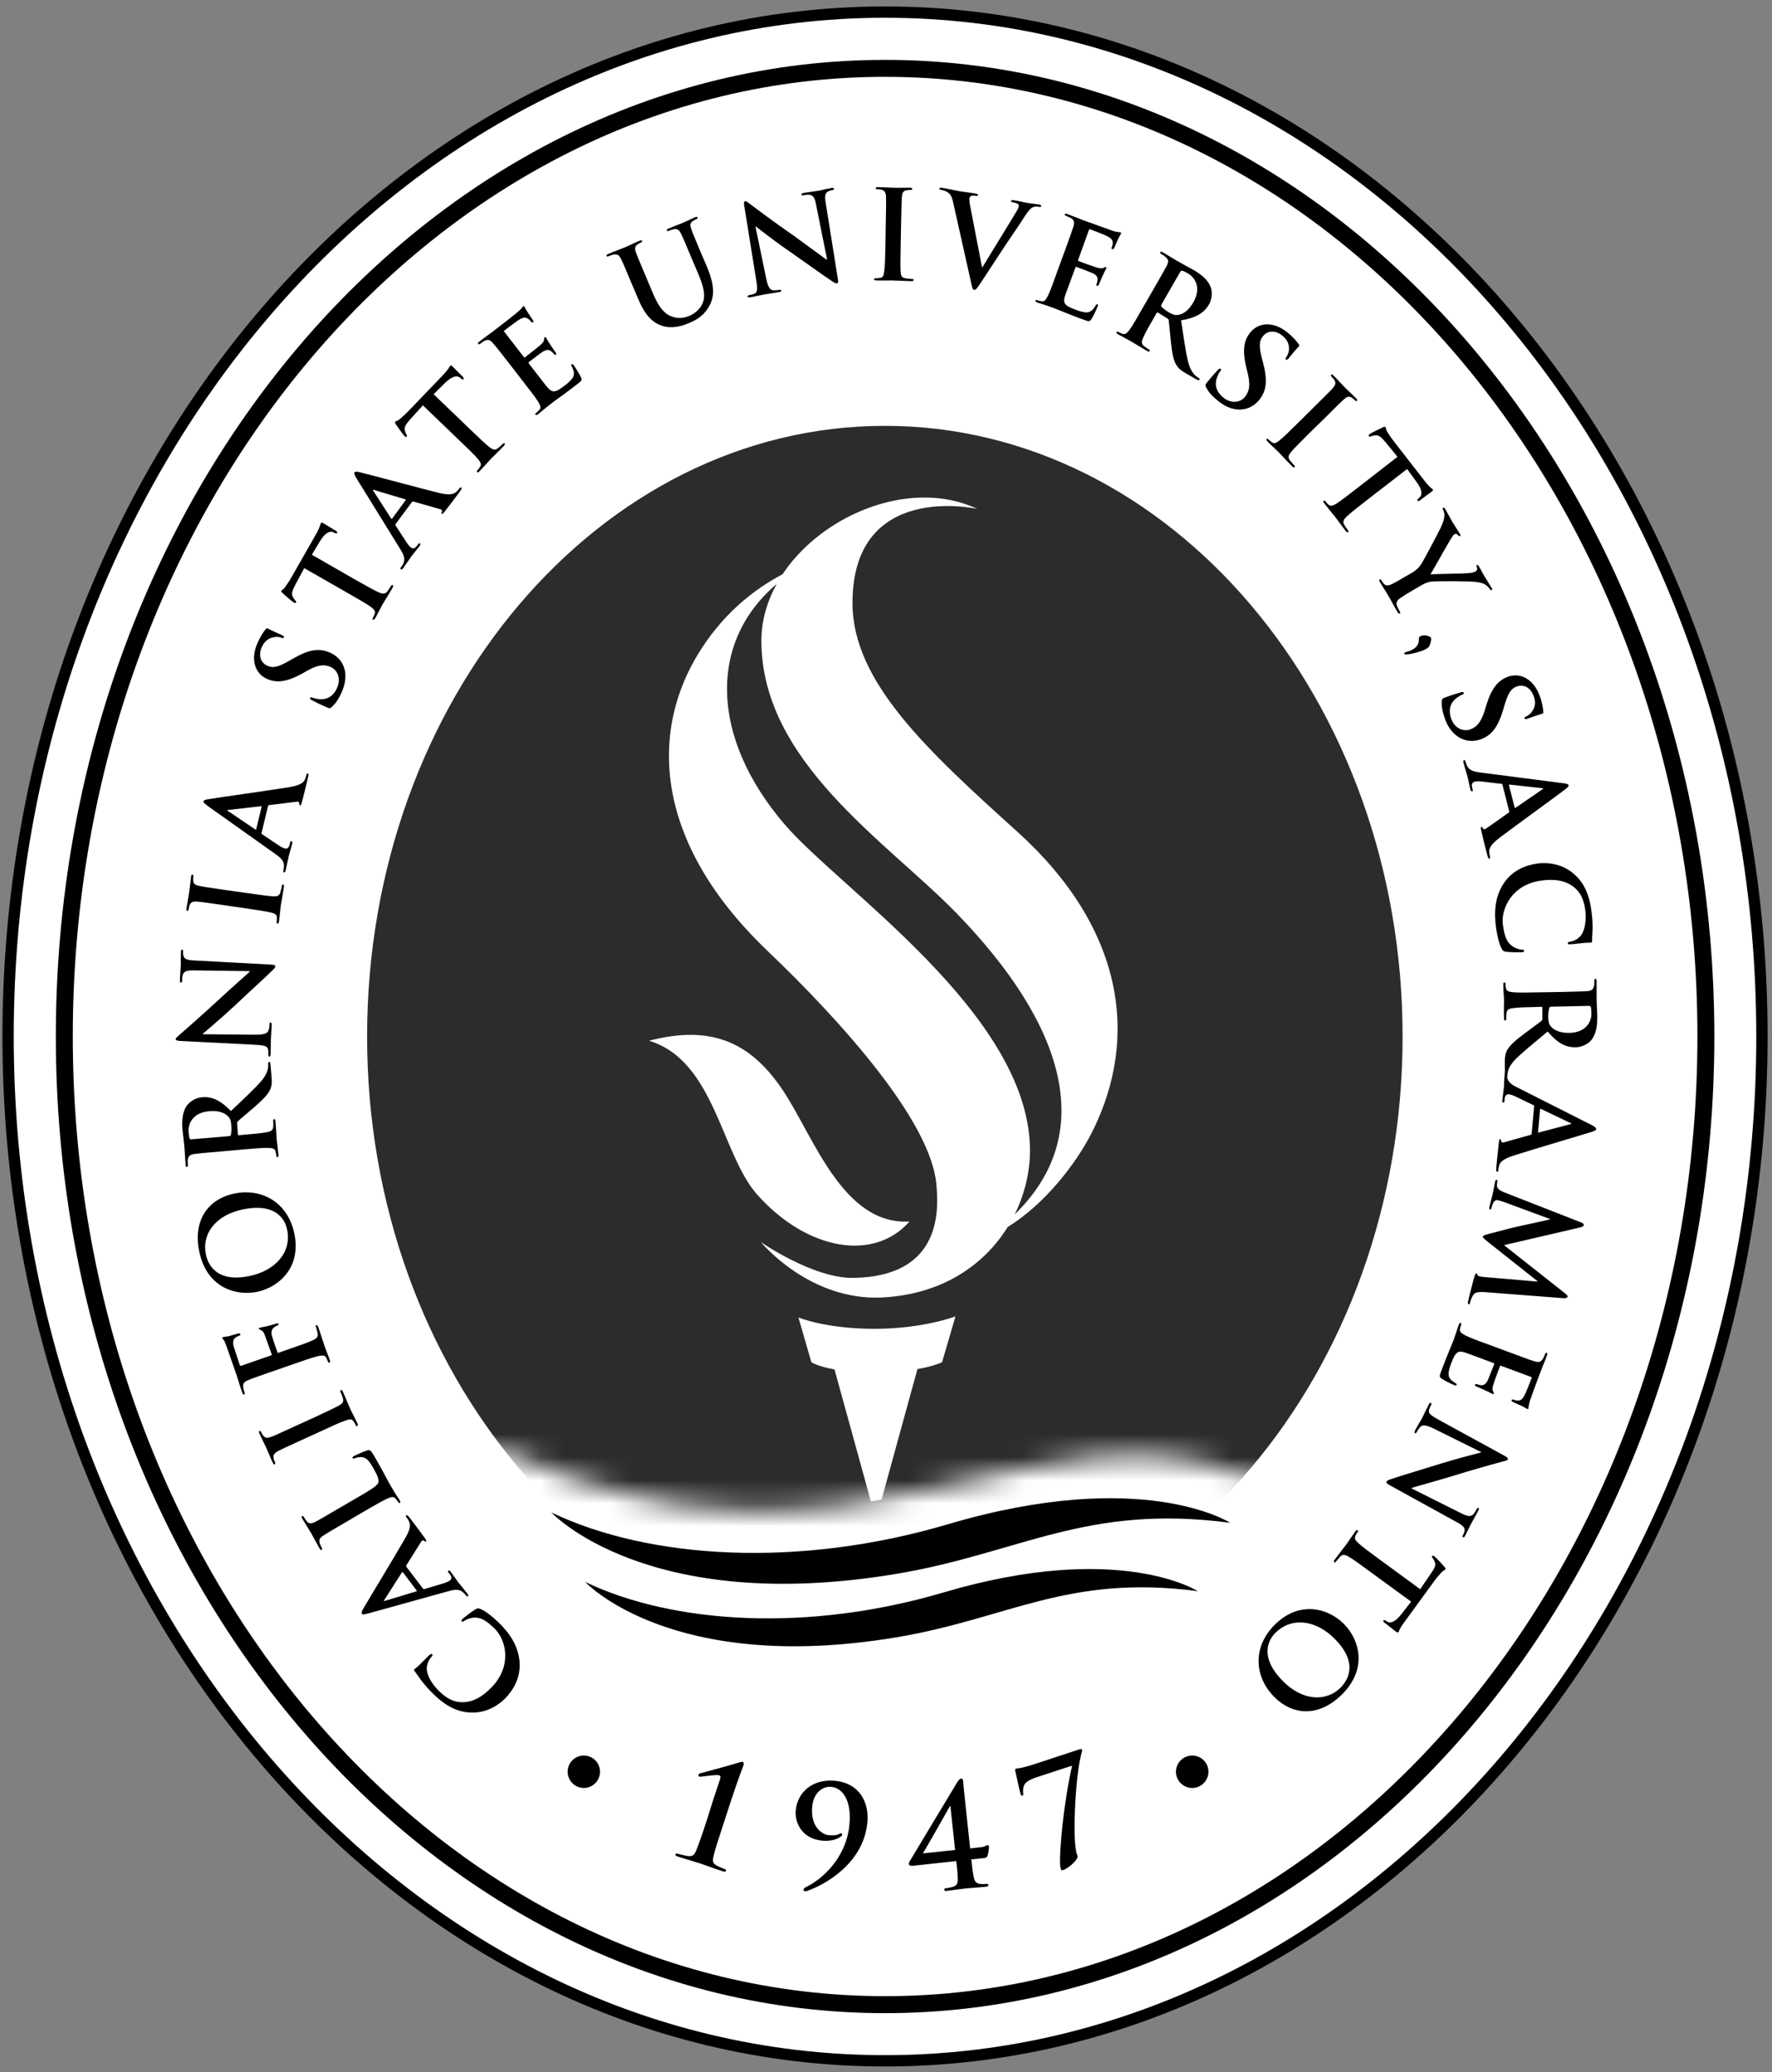 <?xml version="1.0" encoding="UTF-8"?><svg width="77px" height="90px" version="1.1" xmlns="http://www.w3.org/2000/svg" xmlns:xlink="http://www.w3.org/1999/xlink"><rect width="100%" height="100%" fill="#808080" stroke="none"/><!--Generator: Sketch 52.6 (67491) - http://www.bohemiancoding.com/sketch--><title>California_State_University,_Sacramento_seal</title><desc>Created with Sketch.</desc><defs><path d="M45.324,6.19 C45.324,6.19 56.913,15.644 57.201,33.02 C57.487,50.393 45.324,50.393 45.324,50.393 C35.864,46.439 28.141,56.149 13.021,49.276 C13.021,49.276 0.915,49.672 0.199,32.591 C-0.52,15.502 13.589,6.19 13.589,6.19 C13.589,6.19 20.655,0.049 29.265,0.049 C37.88,0.049 45.325,6.19 45.325,6.19" id="path-1"/></defs><g id="Page-1" stroke="none" stroke-width="1" fill="none" fill-rule="evenodd"><g id="Index---03" transform="translate(-921, -999)"><g id="logos---2-lines---monochrome" transform="translate(360, 875)"><g id="logos" transform="translate(0, 124)"><g id="California_State_University,_Sacramento_seal" transform="translate(561, 0)"><path d="M11.34,76.622 C4.399,68.518 0.107,57.339 0.106,45.016 C0.107,32.694 4.399,21.517 11.34,13.413 C18.277,5.311 27.873,0.28 38.459,0.28 C49.045,0.28 58.64,5.311 65.577,13.414 C72.517,21.517 76.808,32.694 76.809,45.016 C76.808,57.339 72.517,68.518 65.577,76.624 C58.64,84.727 49.045,89.758 38.459,89.758 C27.874,89.758 18.279,84.727 11.34,76.623 L11.34,76.622 Z" id="Path" fill="#000000"/><g id="Group" transform="translate(0.492, 0.667)"><path d="M11.219,75.637 C18.082,83.648 27.54,88.599 37.966,88.599 C48.392,88.599 57.85,83.648 64.712,75.637 C71.572,67.626 75.825,56.559 75.825,44.349 C75.825,32.142 71.572,21.075 64.712,13.065 C57.851,5.056 48.394,0.105 37.966,0.105 C27.54,0.105 18.082,5.056 11.219,13.066 C4.359,21.075 0.105,32.143 0.105,44.35 C0.105,56.559 4.359,67.626 11.219,75.637 L11.219,75.637 Z" id="Path" fill="#FFFFFF"/><path d="M12.479,74.312 C5.962,66.627 1.935,56.028 1.934,44.349 C1.935,32.67 5.962,22.077 12.479,14.392 C18.995,6.71 28.014,1.933 37.967,1.934 C47.918,1.933 56.938,6.71 63.455,14.393 C69.973,22.077 74.002,32.671 74.003,44.35 C74.002,56.029 69.973,66.627 63.455,74.312 C56.938,81.997 47.919,86.775 37.967,86.775 C28.013,86.775 18.994,81.997 12.479,74.312 L12.479,74.312 Z" id="Path" fill="#000000"/><path d="M13.041,73.835 C19.442,81.381 28.255,86.037 37.966,86.037 C47.676,86.037 56.49,81.381 62.892,73.835 C69.292,66.291 73.267,55.858 73.267,44.349 C73.267,32.84 69.292,22.413 62.894,14.869 C56.492,7.325 47.677,2.67 37.966,2.67 C28.254,2.67 19.44,7.326 13.041,14.869 C6.643,22.413 2.671,32.84 2.671,44.349 C2.671,55.858 6.643,66.291 13.041,73.835 L13.041,73.835 Z" id="Path" fill="#FFFFFF"/></g><g id="Group" transform="translate(8.99, 13.8)"><path d="M44.467,52.343 C44.467,52.343 40.689,49.903 32.215,52.402 C25.708,54.328 19.213,53.924 14.971,51.894 C14.971,51.894 19.104,56.368 29.947,54.564 C35.327,53.664 38.199,51.512 44.467,52.343" id="Path" fill="#000000"/><path d="M43.059,55.313 C43.059,55.313 39.644,53.111 31.998,55.372 C26.127,57.103 20.264,56.741 16.437,54.912 C16.437,54.912 20.169,58.948 29.952,57.319 C34.812,56.51 37.402,54.565 43.059,55.313" id="Path" fill="#000000"/><g id="Clipped"><mask id="mask-2" fill="white"><use xlink:href="#path-1"/></mask><g id="SVGID_3_"/><path d="M6.962,31.222 C6.962,45.846 17.056,57.747 29.458,57.747 C41.864,57.747 51.958,45.845 51.958,31.222 C51.958,16.595 41.864,4.697 29.458,4.697 C17.056,4.697 6.962,16.595 6.962,31.222" id="Path" fill="#2C2C2C" mask="url(#mask-2)"/></g></g><g id="Group" transform="translate(7.445, 8.006)"><path d="M34.074,49.17 C34.075,49.17 32.686,49.711 30.549,49.711 C28.412,49.711 27.25,49.217 27.25,49.217 L27.812,51.162 C27.812,51.162 28.075,51.344 28.817,51.474 L30.399,57.21 L30.864,57.125 L32.421,51.46 C33.167,51.331 33.491,51.162 33.491,51.162 L34.074,49.17 Z" id="Path" fill="#FFFFFF"/><path d="M32.752,13.604 C30.378,13.594 27.872,14.962 26.562,16.934 C25.221,17.647 24.288,18.526 23.617,19.363 C20.62,23.114 20.712,28.337 25.897,33.287 C29.131,36.373 33.025,40.712 33.247,43.466 C33.323,44.434 33.561,47.437 29.637,47.5 C27.891,47.525 25.622,45.948 25.622,45.948 C25.622,45.948 27.731,48.517 30.903,48.349 C33.511,48.212 35.327,46.926 36.345,45.287 C37.934,44.312 39.31,42.56 40.019,41.148 C42.08,37.037 41.374,32.288 36.772,28.13 C32.876,24.61 29.599,21.621 29.599,18.188 C29.599,12.857 35.025,14.1 35.025,14.1 C34.314,13.763 33.54,13.608 32.752,13.604 L32.752,13.604 Z M26.306,17.358 C25.886,18.118 25.64,18.952 25.64,19.822 C25.64,25.089 31.077,28.54 34.099,31.639 C38.792,36.461 40.288,41.205 36.648,44.741 C37.116,43.793 37.339,42.763 37.31,41.785 C37.131,35.958 29.059,30.609 26.655,27.807 C23.404,24.017 23.339,19.87 26.306,17.358 L26.306,17.358 Z M22.625,36.944 C22.059,36.937 21.44,37.02 20.759,37.199 C23.62,38.066 23.892,42.136 25.472,43.899 C27.615,46.288 30.512,46.822 32.077,45.05 C29.18,45.222 27.914,41.36 26.581,39.364 C25.547,37.809 24.323,36.966 22.625,36.944 L22.625,36.944 Z" id="Shape" fill="#FFFFFF" fill-rule="nonzero"/><path d="M30.737,0.121 C30.647,0.117 30.608,0.129 30.608,0.163 C30.601,0.207 30.633,0.215 30.687,0.215 C30.75,0.22 30.824,0.223 30.88,0.242 C30.996,0.269 31.048,0.364 31.057,0.547 C31.063,0.718 31.06,0.87 31.045,1.683 L31.031,2.628 C31.02,3.148 31.012,3.571 30.975,3.796 C30.956,3.952 30.923,4.043 30.816,4.062 C30.766,4.068 30.704,4.082 30.627,4.082 C30.559,4.075 30.535,4.095 30.535,4.12 C30.535,4.156 30.571,4.175 30.646,4.175 C30.858,4.183 31.198,4.171 31.321,4.175 C31.465,4.175 31.801,4.197 32.154,4.206 C32.215,4.208 32.258,4.189 32.258,4.151 C32.258,4.125 32.23,4.112 32.174,4.112 C32.092,4.107 31.978,4.098 31.9,4.082 C31.739,4.056 31.704,3.963 31.692,3.818 C31.675,3.585 31.683,3.163 31.692,2.642 L31.711,1.697 C31.729,0.88 31.733,0.73 31.743,0.561 C31.757,0.37 31.801,0.28 31.949,0.26 C32.017,0.248 32.059,0.246 32.111,0.246 C32.164,0.248 32.194,0.232 32.194,0.192 C32.194,0.163 32.154,0.147 32.088,0.147 C31.882,0.143 31.563,0.155 31.43,0.149 C31.271,0.147 30.937,0.125 30.737,0.121 L30.737,0.121 Z M33.422,0.146 C33.396,0.148 33.379,0.158 33.375,0.181 C33.371,0.213 33.384,0.232 33.432,0.237 C33.471,0.248 33.562,0.26 33.638,0.295 C33.816,0.383 33.897,0.452 33.969,0.768 L34.743,4.226 C34.8,4.491 34.816,4.573 34.883,4.583 C34.959,4.598 35.008,4.518 35.198,4.239 C35.359,3.992 35.708,3.458 36.179,2.743 C36.574,2.146 36.772,1.884 37.061,1.421 C37.263,1.11 37.357,1.031 37.435,0.997 C37.541,0.947 37.652,0.967 37.705,0.978 C37.756,0.989 37.791,0.987 37.797,0.944 C37.805,0.908 37.764,0.888 37.695,0.875 C37.539,0.853 37.283,0.822 37.196,0.809 C37.125,0.797 36.904,0.741 36.64,0.695 C36.54,0.683 36.493,0.683 36.488,0.724 C36.48,0.758 36.517,0.773 36.564,0.781 C36.635,0.794 36.714,0.814 36.772,0.845 C36.821,0.87 36.835,0.915 36.823,0.955 C36.816,1.005 36.781,1.08 36.743,1.145 C36.556,1.471 35.576,3.052 35.247,3.598 L35.225,3.592 L34.731,1.037 C34.688,0.834 34.669,0.676 34.679,0.607 C34.688,0.561 34.713,0.525 34.755,0.503 C34.801,0.48 34.882,0.489 34.966,0.501 C35.014,0.509 35.05,0.509 35.054,0.468 C35.059,0.433 35.005,0.412 34.942,0.401 C34.675,0.354 34.418,0.328 34.29,0.307 C34.104,0.273 33.804,0.207 33.524,0.155 C33.482,0.149 33.447,0.144 33.422,0.146 L33.422,0.146 Z M28.754,0.158 C28.73,0.156 28.699,0.16 28.665,0.164 C28.408,0.21 28.204,0.265 28.152,0.274 C28.038,0.293 27.782,0.323 27.509,0.368 C27.427,0.386 27.372,0.4 27.376,0.444 C27.383,0.475 27.408,0.487 27.47,0.475 C27.542,0.461 27.673,0.438 27.756,0.459 C27.891,0.489 27.962,0.578 28.02,0.902 L28.495,3.262 L28.465,3.268 C28.361,3.198 27.513,2.566 27.096,2.268 C26.186,1.639 25.23,0.92 25.155,0.862 C25.047,0.781 24.988,0.724 24.931,0.735 C24.876,0.741 24.876,0.821 24.894,0.926 L25.4,4.062 C25.477,4.518 25.482,4.681 25.35,4.746 C25.282,4.776 25.185,4.801 25.118,4.813 C25.066,4.823 25.035,4.839 25.04,4.872 C25.047,4.916 25.099,4.913 25.166,4.906 C25.439,4.854 25.683,4.796 25.734,4.791 C25.835,4.767 26.048,4.748 26.391,4.683 C26.468,4.673 26.516,4.655 26.501,4.611 C26.498,4.579 26.463,4.576 26.407,4.586 C26.323,4.598 26.22,4.615 26.125,4.598 C26.014,4.579 25.917,4.453 25.84,4.045 L25.382,1.834 L25.402,1.834 C25.514,1.915 26.214,2.474 26.895,2.936 C27.541,3.386 28.338,3.964 28.728,4.218 C28.797,4.266 28.871,4.313 28.928,4.299 C28.975,4.295 28.986,4.242 28.965,4.125 L28.431,0.782 C28.387,0.49 28.411,0.369 28.553,0.302 C28.615,0.274 28.657,0.267 28.709,0.254 C28.77,0.247 28.799,0.224 28.797,0.192 C28.794,0.169 28.778,0.161 28.754,0.158 L28.754,0.158 Z M38.866,1.276 C38.845,1.275 38.831,1.282 38.823,1.3 C38.813,1.341 38.839,1.359 38.899,1.378 C38.964,1.408 39.048,1.438 39.088,1.464 C39.243,1.564 39.252,1.656 39.199,1.834 C39.149,1.998 39.099,2.136 38.821,2.902 L38.494,3.793 C38.329,4.257 38.186,4.655 38.084,4.856 C38.008,4.995 37.944,5.099 37.837,5.079 C37.787,5.078 37.72,5.062 37.644,5.04 C37.584,5.014 37.562,5.019 37.548,5.048 C37.54,5.082 37.566,5.11 37.633,5.136 C37.734,5.172 37.866,5.207 37.988,5.248 C38.104,5.289 38.217,5.329 38.271,5.348 C38.424,5.406 38.583,5.465 38.795,5.554 C39.008,5.639 39.284,5.753 39.662,5.887 C39.85,5.955 39.898,5.975 39.981,5.858 C40.042,5.763 40.205,5.434 40.247,5.318 C40.266,5.271 40.284,5.229 40.242,5.214 C40.205,5.2 40.186,5.219 40.161,5.271 C40.048,5.462 39.948,5.546 39.794,5.563 C39.64,5.572 39.433,5.495 39.3,5.45 C38.78,5.26 38.734,5.155 38.846,4.807 C38.899,4.655 39.07,4.194 39.133,4.026 L39.282,3.625 C39.291,3.595 39.3,3.575 39.324,3.586 C39.448,3.63 39.947,3.818 40.037,3.86 C40.217,3.949 40.262,4.047 40.247,4.158 C40.242,4.237 40.212,4.296 40.2,4.351 C40.19,4.375 40.194,4.402 40.23,4.41 C40.275,4.426 40.297,4.373 40.313,4.331 C40.325,4.296 40.412,4.1 40.456,4 C40.568,3.753 40.617,3.679 40.627,3.651 C40.639,3.615 40.627,3.601 40.61,3.595 C40.581,3.586 40.556,3.601 40.503,3.63 C40.439,3.665 40.359,3.652 40.23,3.618 C40.115,3.586 39.53,3.379 39.425,3.332 C39.394,3.324 39.394,3.302 39.41,3.265 L39.87,1.992 C39.881,1.957 39.898,1.943 39.927,1.954 C40.028,1.992 40.55,2.193 40.634,2.237 C40.875,2.355 40.902,2.436 40.909,2.541 C40.909,2.608 40.885,2.698 40.866,2.731 C40.853,2.777 40.853,2.809 40.887,2.819 C40.924,2.832 40.945,2.803 40.961,2.781 C40.994,2.723 41.082,2.506 41.104,2.456 C41.206,2.232 41.253,2.182 41.264,2.145 C41.273,2.12 41.277,2.094 41.253,2.089 C41.225,2.079 41.19,2.083 41.164,2.078 C41.118,2.072 41.039,2.057 40.936,2.03 C40.841,1.999 39.836,1.634 39.671,1.575 C39.603,1.554 39.489,1.505 39.357,1.451 C39.233,1.408 39.088,1.349 38.955,1.3 C38.916,1.286 38.887,1.277 38.866,1.276 L38.866,1.276 Z M22.828,1.415 C22.808,1.415 22.781,1.422 22.746,1.436 C22.557,1.52 22.249,1.668 22.191,1.689 C22.186,1.691 21.867,1.808 21.613,1.916 C21.544,1.949 21.517,1.971 21.534,2.007 C21.544,2.042 21.576,2.035 21.631,2.014 C21.686,1.992 21.771,1.962 21.815,1.954 C21.997,1.919 22.068,1.984 22.148,2.145 C22.224,2.298 22.286,2.435 22.599,3.191 L22.862,3.805 C23.076,4.315 23.247,4.767 23.09,5.153 C22.977,5.433 22.736,5.617 22.519,5.71 C22.348,5.777 22.117,5.857 21.815,5.765 C21.491,5.672 21.219,5.432 20.917,4.713 L20.627,4.021 C20.311,3.271 20.249,3.128 20.193,2.971 C20.13,2.794 20.135,2.695 20.26,2.609 C20.314,2.576 20.339,2.559 20.394,2.536 C20.443,2.513 20.471,2.49 20.456,2.456 C20.439,2.421 20.402,2.427 20.329,2.459 C20.148,2.532 19.844,2.681 19.726,2.731 C19.578,2.794 19.259,2.907 18.998,3.02 C18.926,3.052 18.893,3.073 18.909,3.11 C18.921,3.144 18.955,3.138 19.011,3.121 C19.082,3.087 19.165,3.058 19.213,3.052 C19.389,3.02 19.463,3.081 19.54,3.243 C19.62,3.397 19.677,3.534 19.992,4.287 L20.3,5.008 C20.602,5.728 20.943,6.012 21.292,6.134 C21.788,6.309 22.269,6.126 22.528,6.012 C22.853,5.875 23.186,5.672 23.411,5.219 C23.676,4.692 23.486,4.085 23.255,3.534 L23.028,3.009 C22.712,2.256 22.655,2.119 22.598,1.956 C22.534,1.777 22.538,1.676 22.657,1.599 C22.716,1.564 22.742,1.542 22.801,1.519 C22.857,1.495 22.885,1.474 22.867,1.438 C22.86,1.422 22.847,1.415 22.828,1.415 L22.828,1.415 Z M43.02,2.928 C42.999,2.925 42.985,2.93 42.976,2.947 C42.958,2.98 42.982,3.006 43.032,3.039 C43.099,3.07 43.175,3.124 43.204,3.155 C43.341,3.274 43.337,3.368 43.257,3.534 C43.176,3.688 43.102,3.818 42.695,4.528 L42.225,5.342 C41.981,5.774 41.769,6.142 41.634,6.323 C41.54,6.446 41.459,6.532 41.35,6.499 C41.301,6.487 41.243,6.463 41.176,6.423 C41.118,6.39 41.092,6.393 41.075,6.415 C41.06,6.451 41.082,6.48 41.144,6.518 C41.331,6.622 41.63,6.776 41.716,6.829 C41.79,6.87 42.126,7.078 42.396,7.237 C42.453,7.27 42.495,7.275 42.515,7.241 C42.529,7.218 42.52,7.193 42.482,7.176 C42.424,7.141 42.329,7.072 42.263,7.024 C42.137,6.927 42.164,6.802 42.229,6.664 C42.315,6.454 42.529,6.087 42.779,5.655 L42.816,5.588 C42.83,5.563 42.853,5.563 42.875,5.571 L43.272,5.819 C43.305,5.837 43.329,5.858 43.339,5.895 C43.357,5.999 43.389,6.442 43.431,6.802 C43.484,7.309 43.535,7.631 43.677,7.855 C43.757,7.985 43.861,8.08 44.117,8.229 L44.561,8.482 C44.619,8.514 44.655,8.521 44.68,8.485 C44.689,8.463 44.685,8.438 44.646,8.414 C44.61,8.393 44.57,8.368 44.522,8.327 C44.461,8.271 44.291,8.131 44.183,7.711 C44.074,7.263 43.993,6.668 43.877,5.908 C44.564,5.797 44.888,5.562 45.09,5.22 C45.267,4.906 45.219,4.564 45.138,4.402 C44.989,4.086 44.688,3.876 44.395,3.707 C44.252,3.628 43.89,3.434 43.734,3.342 C43.639,3.291 43.352,3.11 43.101,2.963 C43.067,2.944 43.04,2.931 43.02,2.928 L43.02,2.928 Z M43.927,3.753 C43.981,3.764 44.068,3.809 44.184,3.875 C44.458,4.034 44.786,4.475 44.405,5.135 C44.188,5.516 43.927,5.655 43.727,5.674 C43.609,5.687 43.543,5.672 43.353,5.564 C43.241,5.498 43.111,5.406 43.026,5.318 C43.006,5.284 43.006,5.26 43.033,5.207 L43.846,3.793 C43.872,3.761 43.891,3.744 43.927,3.753 L43.927,3.753 Z M15.316,5.294 C15.308,5.29 15.298,5.291 15.287,5.298 C15.267,5.318 15.253,5.347 15.236,5.367 C15.21,5.402 15.144,5.462 15.068,5.532 C14.996,5.601 14.153,6.255 14.015,6.362 C13.954,6.409 13.854,6.478 13.74,6.564 C13.637,6.643 13.512,6.732 13.396,6.822 C13.33,6.875 13.309,6.904 13.33,6.933 C13.354,6.962 13.385,6.953 13.435,6.918 C13.493,6.87 13.57,6.815 13.613,6.797 C13.77,6.72 13.86,6.764 13.978,6.903 C14.091,7.028 14.184,7.144 14.687,7.789 L15.263,8.536 C15.57,8.925 15.828,9.261 15.947,9.454 C16.022,9.59 16.075,9.701 16.005,9.781 C15.975,9.821 15.929,9.868 15.862,9.923 C15.814,9.959 15.805,9.985 15.821,10.008 C15.847,10.033 15.885,10.023 15.937,9.985 C16.022,9.917 16.127,9.824 16.226,9.748 C16.324,9.664 16.42,9.59 16.467,9.555 C16.591,9.454 16.727,9.355 16.912,9.226 C17.099,9.088 17.342,8.914 17.654,8.668 C17.817,8.544 17.857,8.514 17.803,8.382 C17.756,8.282 17.563,7.964 17.492,7.866 C17.455,7.824 17.426,7.789 17.398,7.818 C17.365,7.841 17.37,7.865 17.402,7.917 C17.503,8.113 17.522,8.24 17.455,8.378 C17.381,8.514 17.206,8.655 17.095,8.74 C16.661,9.073 16.548,9.065 16.309,8.779 C16.208,8.66 15.914,8.265 15.797,8.121 L15.538,7.787 C15.519,7.76 15.511,7.742 15.532,7.725 C15.635,7.646 16.053,7.321 16.143,7.27 C16.314,7.164 16.42,7.182 16.508,7.252 C16.562,7.298 16.609,7.351 16.646,7.389 C16.661,7.409 16.681,7.423 16.709,7.398 C16.747,7.368 16.714,7.321 16.688,7.287 C16.667,7.262 16.548,7.079 16.486,6.992 C16.334,6.764 16.296,6.684 16.281,6.653 C16.256,6.632 16.238,6.632 16.221,6.648 C16.199,6.661 16.199,6.696 16.194,6.756 C16.19,6.824 16.137,6.887 16.042,6.974 C15.953,7.059 15.467,7.438 15.371,7.511 C15.348,7.528 15.33,7.516 15.306,7.487 L14.475,6.413 C14.449,6.384 14.446,6.368 14.469,6.352 C14.554,6.284 15.005,5.95 15.083,5.897 C15.314,5.759 15.395,5.776 15.486,5.831 C15.546,5.864 15.606,5.934 15.63,5.965 C15.663,6 15.683,6.015 15.715,5.995 C15.743,5.969 15.733,5.938 15.721,5.914 C15.687,5.858 15.552,5.665 15.524,5.618 C15.385,5.411 15.366,5.347 15.343,5.318 C15.333,5.307 15.325,5.298 15.317,5.294 L15.316,5.294 Z M47.601,6.082 C47.319,6.087 47.065,6.209 46.879,6.442 C46.608,6.776 46.534,7.198 46.705,7.932 L46.779,8.233 C46.91,8.786 46.815,9.024 46.653,9.232 C46.48,9.454 46.089,9.565 45.711,9.261 C45.45,9.053 45.294,8.743 45.45,8.359 C45.482,8.27 45.538,8.168 45.577,8.117 C45.607,8.081 45.635,8.04 45.595,8.012 C45.565,7.985 45.517,8.02 45.458,8.08 C45.401,8.145 45.185,8.382 44.999,8.61 C44.929,8.703 44.922,8.736 44.966,8.817 C45.08,9.043 45.249,9.218 45.492,9.413 C45.714,9.594 45.981,9.742 46.294,9.777 C46.757,9.82 47.076,9.605 47.275,9.363 C47.59,8.962 47.643,8.532 47.439,7.743 L47.389,7.562 C47.254,7.019 47.275,6.798 47.429,6.605 C47.624,6.352 47.959,6.321 48.272,6.567 C48.545,6.786 48.567,7.008 48.567,7.14 C48.567,7.319 48.482,7.464 48.453,7.5 C48.411,7.553 48.403,7.589 48.435,7.611 C48.472,7.635 48.511,7.616 48.582,7.523 C48.84,7.193 48.956,7.086 49,7.034 C49.019,7.004 49.015,6.974 48.981,6.934 C48.896,6.82 48.752,6.634 48.482,6.422 C48.19,6.189 47.882,6.077 47.601,6.082 L47.601,6.082 Z M12.143,7.865 C12.136,7.867 12.13,7.871 12.124,7.879 C12.109,7.891 12.086,7.934 12.043,8 C11.995,8.066 11.921,8.162 11.802,8.288 L10.332,9.82 C10.21,9.946 10.063,10.085 9.94,10.186 C9.841,10.277 9.764,10.277 9.734,10.307 C9.711,10.33 9.72,10.366 9.758,10.429 C9.786,10.461 10.068,10.875 10.13,10.932 C10.173,10.976 10.199,10.987 10.226,10.958 C10.25,10.935 10.242,10.908 10.217,10.874 C10.197,10.835 10.168,10.769 10.144,10.678 C10.121,10.534 10.187,10.424 10.395,10.191 L10.932,9.6 L12.519,11.126 C12.877,11.466 13.183,11.763 13.326,11.933 C13.424,12.056 13.49,12.158 13.426,12.254 C13.402,12.295 13.368,12.347 13.312,12.408 C13.269,12.457 13.265,12.478 13.283,12.502 C13.31,12.523 13.349,12.508 13.397,12.459 C13.546,12.306 13.77,12.049 13.852,11.961 C13.955,11.851 14.204,11.62 14.447,11.363 C14.488,11.32 14.509,11.277 14.478,11.253 C14.465,11.234 14.431,11.242 14.39,11.287 C14.333,11.345 14.246,11.422 14.185,11.466 C14.06,11.569 13.95,11.51 13.831,11.421 C13.646,11.277 13.341,10.987 12.984,10.642 L11.398,9.118 L11.878,8.641 C12.22,8.305 12.423,8.305 12.535,8.393 L12.58,8.426 C12.643,8.483 12.669,8.493 12.697,8.463 C12.718,8.438 12.704,8.408 12.672,8.368 C12.573,8.27 12.314,8.002 12.233,7.923 C12.19,7.883 12.164,7.861 12.143,7.865 L12.143,7.865 Z M50.426,8.257 C50.418,8.257 50.411,8.26 50.405,8.265 C50.376,8.297 50.388,8.329 50.427,8.368 C50.471,8.412 50.518,8.464 50.547,8.519 C50.614,8.621 50.585,8.726 50.466,8.858 C50.352,8.987 50.239,9.091 49.664,9.664 L48.992,10.331 C48.623,10.697 48.319,10.994 48.14,11.134 C48.021,11.231 47.932,11.275 47.841,11.214 C47.8,11.187 47.744,11.149 47.688,11.095 C47.644,11.045 47.622,11.037 47.598,11.062 C47.574,11.083 47.586,11.126 47.636,11.172 C47.787,11.328 48.036,11.555 48.127,11.645 C48.226,11.748 48.454,11.999 48.704,12.251 C48.741,12.292 48.784,12.309 48.812,12.286 C48.83,12.265 48.823,12.238 48.782,12.192 C48.724,12.134 48.652,12.043 48.602,11.985 C48.506,11.853 48.55,11.76 48.641,11.645 C48.787,11.468 49.091,11.17 49.457,10.8 L50.135,10.141 C50.709,9.57 50.814,9.462 50.944,9.348 C51.084,9.218 51.18,9.19 51.304,9.272 C51.358,9.315 51.387,9.337 51.428,9.377 C51.467,9.413 51.494,9.432 51.525,9.398 C51.545,9.377 51.525,9.337 51.477,9.289 C51.335,9.142 51.102,8.928 51.003,8.832 C50.895,8.726 50.673,8.474 50.522,8.329 C50.48,8.282 50.449,8.258 50.426,8.257 L50.426,8.257 Z M52.713,10.53 C52.693,10.532 52.669,10.542 52.637,10.56 C52.592,10.578 52.145,10.794 52.078,10.844 C52.033,10.884 52.017,10.908 52.039,10.937 C52.061,10.964 52.091,10.964 52.127,10.948 C52.171,10.927 52.237,10.908 52.334,10.902 C52.473,10.89 52.573,10.977 52.774,11.214 L53.282,11.836 L51.545,13.184 C51.156,13.489 50.826,13.745 50.631,13.867 C50.496,13.951 50.381,13.995 50.296,13.925 C50.257,13.893 50.211,13.849 50.162,13.782 C50.126,13.733 50.098,13.729 50.078,13.744 C50.044,13.765 50.057,13.808 50.101,13.86 C50.23,14.03 50.449,14.287 50.523,14.384 C50.621,14.503 50.815,14.779 51.034,15.062 C51.066,15.105 51.105,15.127 51.139,15.105 C51.161,15.089 51.152,15.062 51.122,15.009 C51.066,14.949 51.003,14.851 50.964,14.783 C50.886,14.641 50.956,14.544 51.066,14.439 C51.233,14.276 51.566,14.019 51.957,13.713 L53.7,12.365 L54.094,12.906 C54.382,13.29 54.354,13.498 54.247,13.592 L54.204,13.635 C54.143,13.688 54.128,13.709 54.152,13.745 C54.174,13.768 54.209,13.76 54.251,13.732 C54.364,13.643 54.664,13.427 54.752,13.362 C54.819,13.312 54.842,13.288 54.815,13.257 C54.807,13.244 54.77,13.213 54.706,13.158 C54.649,13.104 54.564,13.022 54.462,12.886 L53.156,11.207 C53.046,11.069 52.927,10.901 52.846,10.768 C52.774,10.653 52.781,10.579 52.759,10.546 C52.747,10.532 52.732,10.527 52.713,10.53 L52.713,10.53 Z M8.031,12.482 C7.997,12.483 7.975,12.491 7.962,12.509 C7.931,12.554 7.957,12.616 8.04,12.762 L9.95,15.847 C10.1,16.094 10.186,16.284 10.067,16.499 C10.045,16.538 10.007,16.603 9.973,16.641 C9.95,16.676 9.946,16.697 9.973,16.719 C10.007,16.744 10.033,16.726 10.077,16.667 C10.241,16.443 10.404,16.194 10.436,16.151 C10.537,16.016 10.691,15.84 10.795,15.703 C10.823,15.657 10.836,15.624 10.799,15.599 C10.776,15.581 10.758,15.586 10.721,15.637 L10.671,15.703 C10.57,15.837 10.485,15.831 10.413,15.775 C10.356,15.736 10.271,15.639 10.196,15.513 L9.753,14.83 C9.733,14.799 9.728,14.783 9.743,14.761 L10.456,13.798 C10.47,13.779 10.49,13.775 10.518,13.779 L11.687,14.112 C11.755,14.127 11.775,14.19 11.761,14.221 C11.732,14.269 11.726,14.296 11.755,14.311 C11.782,14.336 11.819,14.282 11.882,14.211 C12.147,13.871 12.382,13.555 12.496,13.402 C12.615,13.242 12.634,13.197 12.598,13.172 C12.572,13.152 12.55,13.169 12.526,13.2 C12.484,13.254 12.431,13.317 12.369,13.369 C12.282,13.443 12.132,13.524 11.622,13.402 C10.763,13.187 8.494,12.576 8.178,12.503 C8.114,12.49 8.066,12.482 8.031,12.482 L8.031,12.482 Z M8.786,13.268 C8.795,13.27 8.805,13.275 8.815,13.279 L10.171,13.683 C10.186,13.688 10.197,13.699 10.18,13.722 L9.597,14.518 C9.58,14.532 9.563,14.526 9.548,14.511 L8.787,13.329 C8.77,13.312 8.754,13.288 8.763,13.273 C8.768,13.266 8.776,13.266 8.786,13.268 L8.786,13.268 Z M55.288,14.043 C55.28,14.042 55.273,14.044 55.266,14.048 C55.234,14.068 55.246,14.104 55.266,14.142 C55.297,14.2 55.318,14.296 55.321,14.375 C55.321,14.489 55.273,14.676 55.172,14.887 C55.027,15.191 54.376,16.414 54.318,16.487 C54.219,16.627 54.147,16.731 53.895,16.88 L53.514,17.099 C53.441,17.148 53.246,17.263 53.043,17.361 C52.906,17.433 52.778,17.448 52.705,17.367 C52.671,17.332 52.629,17.283 52.589,17.216 C52.562,17.165 52.533,17.152 52.51,17.165 C52.47,17.185 52.49,17.227 52.525,17.291 C52.626,17.463 52.815,17.745 52.877,17.863 C52.956,17.987 53.109,18.287 53.282,18.578 C53.316,18.638 53.356,18.663 53.384,18.645 C53.408,18.633 53.408,18.603 53.379,18.55 C53.341,18.49 53.289,18.379 53.258,18.309 C53.199,18.16 53.275,18.061 53.404,17.971 C53.592,17.842 53.782,17.728 53.857,17.687 L54.238,17.463 C54.39,17.374 54.533,17.289 54.74,17.258 C54.991,17.227 56.455,17.231 56.731,17.276 C56.915,17.306 57,17.322 57.103,17.394 C57.179,17.44 57.254,17.518 57.281,17.564 C57.31,17.617 57.344,17.643 57.378,17.627 C57.406,17.608 57.392,17.57 57.365,17.518 C57.316,17.433 57.122,17.136 57.064,17.03 C56.982,16.898 56.909,16.74 56.815,16.592 C56.783,16.536 56.764,16.518 56.731,16.536 C56.701,16.552 56.72,16.601 56.735,16.648 C56.759,16.738 56.72,16.785 56.674,16.813 C56.617,16.846 56.522,16.875 56.398,16.886 C56.216,16.909 54.855,16.925 54.717,16.941 C54.805,16.793 55.536,15.49 55.634,15.344 C55.683,15.274 55.727,15.214 55.76,15.195 C55.799,15.178 55.847,15.178 55.884,15.212 C55.941,15.272 55.965,15.298 55.994,15.286 C56.023,15.264 56.023,15.237 55.994,15.189 C55.874,14.983 55.747,14.799 55.689,14.703 C55.601,14.548 55.408,14.195 55.36,14.112 C55.337,14.071 55.311,14.046 55.288,14.043 L55.288,14.043 Z M6.543,14.693 C6.525,14.69 6.513,14.696 6.503,14.711 C6.491,14.729 6.48,14.772 6.452,14.851 C6.422,14.928 6.378,15.035 6.294,15.185 L5.242,17.03 C5.156,17.185 5.044,17.355 4.951,17.483 C4.878,17.597 4.803,17.618 4.78,17.654 C4.766,17.678 4.785,17.71 4.839,17.76 C4.869,17.788 5.243,18.12 5.32,18.164 C5.375,18.192 5.399,18.195 5.418,18.164 C5.433,18.134 5.423,18.109 5.393,18.083 C5.362,18.051 5.318,17.995 5.275,17.91 C5.214,17.78 5.252,17.654 5.394,17.38 L5.775,16.671 L7.684,17.763 C8.11,18.007 8.479,18.216 8.663,18.351 C8.789,18.443 8.876,18.533 8.844,18.633 C8.828,18.681 8.808,18.741 8.768,18.813 C8.73,18.868 8.739,18.893 8.757,18.908 C8.791,18.924 8.824,18.902 8.863,18.843 C8.965,18.653 9.116,18.352 9.177,18.247 C9.254,18.115 9.438,17.83 9.614,17.522 C9.641,17.468 9.646,17.425 9.617,17.406 C9.596,17.395 9.562,17.406 9.539,17.457 C9.496,17.528 9.425,17.627 9.382,17.687 C9.281,17.812 9.164,17.788 9.024,17.728 C8.81,17.633 8.445,17.425 8.013,17.184 L6.106,16.089 L6.452,15.513 C6.699,15.103 6.903,15.052 7.029,15.108 L7.083,15.137 C7.155,15.17 7.183,15.178 7.205,15.14 C7.221,15.108 7.198,15.084 7.155,15.052 C7.033,14.983 6.718,14.785 6.623,14.729 C6.587,14.708 6.562,14.696 6.543,14.693 L6.543,14.693 Z M4.158,19.284 C4.136,19.284 4.116,19.303 4.093,19.331 C4.004,19.442 3.867,19.636 3.731,19.954 C3.437,20.639 3.631,21.26 4.174,21.489 C4.576,21.663 5.001,21.622 5.657,21.266 L5.932,21.112 C6.428,20.836 6.687,20.861 6.925,20.965 C7.185,21.076 7.398,21.424 7.205,21.867 C7.074,22.174 6.821,22.405 6.404,22.361 C6.313,22.349 6.2,22.325 6.132,22.296 C6.099,22.28 6.05,22.266 6.031,22.31 C6.014,22.349 6.06,22.388 6.132,22.42 C6.208,22.462 6.499,22.608 6.769,22.722 C6.878,22.771 6.907,22.766 6.977,22.7 C7.16,22.529 7.289,22.32 7.412,22.038 C7.525,21.777 7.596,21.482 7.549,21.165 C7.47,20.71 7.171,20.457 6.883,20.337 C6.419,20.134 5.988,20.199 5.28,20.605 L5.119,20.697 C4.636,20.975 4.415,21.018 4.186,20.917 C3.886,20.791 3.772,20.476 3.924,20.113 C4.066,19.795 4.272,19.713 4.402,19.684 C4.571,19.631 4.737,19.67 4.78,19.695 C4.838,19.718 4.878,19.713 4.891,19.684 C4.907,19.64 4.878,19.606 4.766,19.562 C4.383,19.398 4.248,19.319 4.183,19.29 C4.174,19.286 4.166,19.284 4.158,19.284 L4.158,19.284 Z M54.412,19.59 C54.34,19.596 54.274,19.619 54.229,19.664 C54.18,19.713 54.269,19.91 54.075,20.108 C53.993,20.187 53.871,20.256 53.676,20.31 C53.654,20.322 53.607,20.323 53.589,20.341 C53.571,20.356 53.575,20.394 53.583,20.405 C53.604,20.421 53.64,20.417 53.683,20.417 C53.935,20.405 54.268,20.294 54.416,20.236 C54.492,20.203 54.587,20.147 54.623,20.112 C54.661,20.074 54.699,20 54.729,19.859 C54.75,19.743 54.757,19.718 54.728,19.685 C54.662,19.62 54.531,19.581 54.412,19.59 L54.412,19.59 Z M58.38,21.33 C58.278,21.333 58.174,21.353 58.071,21.392 C57.663,21.546 57.382,21.867 57.155,22.578 L57.065,22.879 C56.892,23.421 56.688,23.58 56.448,23.676 C56.177,23.773 55.785,23.668 55.617,23.219 C55.502,22.902 55.521,22.555 55.857,22.306 C55.934,22.249 56.027,22.187 56.095,22.166 C56.137,22.149 56.18,22.128 56.16,22.081 C56.144,22.045 56.084,22.048 56.01,22.073 C55.924,22.096 55.62,22.187 55.34,22.292 C55.23,22.337 55.211,22.36 55.206,22.449 C55.191,22.702 55.243,22.942 55.35,23.232 C55.447,23.502 55.602,23.763 55.857,23.955 C56.227,24.229 56.618,24.211 56.908,24.102 C57.382,23.924 57.649,23.575 57.881,22.799 L57.933,22.621 C58.093,22.081 58.224,21.903 58.455,21.815 C58.758,21.704 59.058,21.847 59.195,22.22 C59.325,22.547 59.224,22.747 59.151,22.858 C59.062,23.017 58.919,23.097 58.872,23.114 C58.811,23.134 58.787,23.161 58.802,23.198 C58.815,23.239 58.86,23.239 58.972,23.198 C59.365,23.049 59.517,23.017 59.58,22.99 C59.62,22.98 59.626,22.948 59.616,22.9 C59.604,22.757 59.577,22.525 59.453,22.196 C59.242,21.631 58.825,21.316 58.38,21.33 L58.38,21.33 Z M56.197,25.012 C56.191,25.011 56.184,25.011 56.177,25.015 C56.137,25.022 56.131,25.057 56.149,25.124 C56.221,25.393 56.311,25.677 56.326,25.733 C56.366,25.896 56.407,26.121 56.448,26.29 C56.468,26.343 56.485,26.374 56.524,26.364 C56.556,26.357 56.564,26.341 56.544,26.274 L56.524,26.194 C56.487,26.038 56.541,25.974 56.636,25.946 C56.699,25.931 56.827,25.923 56.972,25.943 L57.784,26.038 C57.82,26.038 57.832,26.042 57.841,26.071 L58.134,27.23 C58.147,27.254 58.134,27.273 58.115,27.29 L57.123,27.989 C57.067,28.031 57.01,28.006 56.989,27.973 C56.972,27.925 56.955,27.904 56.925,27.91 C56.889,27.925 56.904,27.986 56.921,28.078 C57.018,28.495 57.116,28.877 57.165,29.066 C57.213,29.256 57.238,29.298 57.274,29.288 C57.317,29.276 57.311,29.25 57.299,29.211 C57.284,29.149 57.274,29.069 57.269,28.988 C57.261,28.871 57.299,28.702 57.716,28.383 C58.421,27.848 60.329,26.472 60.579,26.272 C60.685,26.189 60.724,26.147 60.716,26.1 C60.697,26.049 60.639,26.031 60.466,26.011 L56.87,25.546 C56.581,25.509 56.377,25.453 56.287,25.222 C56.27,25.181 56.245,25.112 56.234,25.064 C56.225,25.033 56.214,25.014 56.197,25.011 L56.197,25.012 Z M5.907,25.592 C5.887,25.598 5.878,25.62 5.871,25.653 C5.853,25.715 5.829,25.792 5.798,25.868 C5.743,25.97 5.638,26.1 5.115,26.187 C4.244,26.328 1.914,26.652 1.6,26.709 C1.467,26.728 1.41,26.751 1.399,26.798 C1.39,26.851 1.437,26.889 1.571,26.994 L4.529,29.094 C4.767,29.264 4.92,29.403 4.892,29.649 C4.889,29.692 4.878,29.766 4.868,29.817 C4.859,29.855 4.864,29.881 4.892,29.884 C4.934,29.896 4.949,29.868 4.968,29.795 C5.033,29.53 5.087,29.236 5.102,29.179 C5.141,29.017 5.215,28.799 5.253,28.633 C5.262,28.576 5.262,28.543 5.22,28.529 C5.192,28.521 5.177,28.537 5.159,28.598 L5.141,28.676 C5.102,28.839 5.021,28.871 4.926,28.846 C4.869,28.83 4.748,28.775 4.63,28.689 L3.95,28.233 C3.924,28.212 3.915,28.2 3.921,28.174 L4.2,27.01 C4.211,26.982 4.22,26.968 4.251,26.964 L5.457,26.815 C5.526,26.804 5.563,26.853 5.563,26.889 C5.557,26.945 5.564,26.967 5.595,26.978 C5.634,26.987 5.648,26.921 5.676,26.83 C5.785,26.415 5.875,26.038 5.919,25.846 C5.969,25.655 5.969,25.602 5.932,25.592 C5.922,25.59 5.914,25.59 5.907,25.592 L5.907,25.592 Z M58.159,26.074 L59.56,26.228 C59.577,26.228 59.611,26.228 59.614,26.243 C59.616,26.26 59.594,26.272 59.574,26.282 L58.41,27.081 C58.395,27.091 58.375,27.087 58.371,27.063 L58.126,26.106 C58.12,26.084 58.134,26.074 58.159,26.074 L58.159,26.074 Z M3.893,27.013 C3.907,27.01 3.924,27.017 3.921,27.046 L3.689,28.006 C3.683,28.026 3.665,28.026 3.646,28.019 L2.477,27.23 C2.459,27.217 2.436,27.203 2.436,27.185 C2.442,27.169 2.47,27.172 2.493,27.172 L3.893,27.013 L3.893,27.013 Z M59.689,29.483 C59.57,29.48 59.462,29.488 59.373,29.5 C58.857,29.57 58.28,29.786 57.891,30.373 C57.538,30.913 57.462,31.546 57.562,32.276 C57.608,32.614 57.702,33.015 57.814,33.214 C57.867,33.301 57.892,33.319 57.992,33.331 C58.176,33.362 58.648,33.362 58.708,33.353 C58.752,33.351 58.79,33.331 58.782,33.293 C58.781,33.252 58.756,33.243 58.669,33.242 C58.569,33.233 58.405,33.184 58.289,33.104 C58.019,32.926 57.931,32.646 57.863,32.173 C57.762,31.462 58.26,30.416 59.521,30.243 C60.041,30.171 60.558,30.204 60.971,30.545 C61.213,30.749 61.372,31.035 61.437,31.496 C61.503,31.987 61.413,32.42 61.255,32.623 C61.137,32.775 60.955,32.867 60.791,32.896 C60.721,32.903 60.678,32.923 60.678,32.965 C60.689,33.008 60.735,33.018 60.813,33.008 C60.922,33.006 61.213,32.965 61.391,32.95 C61.579,32.933 61.642,32.939 61.683,32.937 C61.72,32.933 61.742,32.906 61.739,32.848 C61.732,32.686 61.759,32.51 61.759,32.306 C61.759,32.056 61.751,31.851 61.703,31.525 C61.598,30.733 61.315,30.26 60.912,29.923 C60.509,29.587 60.046,29.49 59.689,29.483 L59.689,29.483 Z M0.913,29.982 C0.884,29.978 0.864,30.016 0.855,30.086 C0.833,30.289 0.799,30.607 0.776,30.737 C0.757,30.891 0.694,31.223 0.661,31.425 C0.652,31.51 0.657,31.553 0.689,31.556 C0.731,31.564 0.747,31.535 0.752,31.481 C0.761,31.419 0.776,31.347 0.802,31.291 C0.846,31.181 0.947,31.141 1.125,31.156 C1.295,31.169 1.447,31.19 2.254,31.305 L3.19,31.442 C3.706,31.517 4.119,31.578 4.344,31.634 C4.495,31.675 4.579,31.715 4.585,31.825 C4.585,31.876 4.591,31.941 4.579,32.019 C4.571,32.08 4.58,32.108 4.609,32.113 C4.647,32.116 4.666,32.08 4.68,32.014 C4.709,31.801 4.738,31.466 4.754,31.342 C4.775,31.199 4.841,30.867 4.891,30.516 C4.901,30.458 4.891,30.411 4.852,30.411 C4.829,30.401 4.808,30.426 4.8,30.489 C4.79,30.568 4.756,30.682 4.737,30.755 C4.693,30.911 4.594,30.933 4.448,30.927 C4.214,30.918 3.796,30.855 3.281,30.782 L2.345,30.652 C1.541,30.533 1.391,30.511 1.221,30.475 C1.04,30.44 0.955,30.384 0.949,30.235 C0.949,30.171 0.948,30.126 0.955,30.075 C0.964,30.019 0.955,29.987 0.913,29.982 L0.913,29.982 Z M0.469,33.242 C0.424,33.242 0.417,33.288 0.417,33.355 C0.406,33.623 0.413,33.822 0.413,33.885 C0.41,33.997 0.384,34.255 0.374,34.534 C0.369,34.609 0.374,34.672 0.417,34.675 C0.448,34.675 0.467,34.653 0.467,34.592 C0.469,34.517 0.474,34.385 0.507,34.305 C0.566,34.183 0.675,34.137 0.997,34.143 L3.411,34.176 L3.406,34.198 C3.32,34.287 2.519,34.985 2.145,35.338 C1.336,36.091 0.43,36.875 0.36,36.938 C0.265,37.024 0.194,37.073 0.188,37.128 C0.188,37.182 0.26,37.2 0.368,37.207 L3.539,37.367 C4.004,37.393 4.163,37.415 4.199,37.559 C4.219,37.633 4.219,37.73 4.214,37.801 C4.214,37.857 4.229,37.887 4.258,37.887 C4.307,37.887 4.309,37.842 4.314,37.774 C4.326,37.494 4.32,37.242 4.324,37.192 C4.324,37.092 4.345,36.876 4.362,36.531 C4.362,36.453 4.352,36.404 4.309,36.404 C4.281,36.402 4.267,36.434 4.267,36.493 C4.263,36.578 4.253,36.682 4.214,36.768 C4.177,36.875 4.032,36.943 3.614,36.938 L1.36,36.916 L1.364,36.9 C1.466,36.806 2.159,36.234 2.76,35.671 C3.329,35.131 4.056,34.471 4.391,34.146 C4.452,34.09 4.515,34.028 4.517,33.966 C4.517,33.922 4.471,33.898 4.352,33.893 L0.969,33.711 C0.674,33.696 0.562,33.647 0.524,33.498 C0.507,33.432 0.506,33.388 0.512,33.335 C0.517,33.272 0.503,33.242 0.469,33.242 L0.469,33.242 Z M61.881,34.508 C61.845,34.508 61.832,34.541 61.832,34.599 C61.84,34.675 61.833,34.765 61.821,34.806 C61.788,34.985 61.703,35.033 61.523,35.044 C61.35,35.057 61.2,35.061 60.384,35.081 L59.439,35.096 C58.947,35.107 58.523,35.113 58.299,35.092 C58.142,35.074 58.025,35.049 58,34.943 C57.992,34.896 57.976,34.831 57.975,34.748 C57.975,34.686 57.955,34.663 57.931,34.666 C57.891,34.666 57.875,34.704 57.88,34.769 C57.881,34.985 57.906,35.326 57.911,35.425 C57.911,35.51 57.897,35.903 57.911,36.215 C57.911,36.285 57.924,36.324 57.964,36.32 C57.992,36.32 58.005,36.298 58.005,36.256 C58.005,36.193 58.01,36.076 58.018,35.995 C58.038,35.831 58.157,35.797 58.313,35.781 C58.535,35.747 58.959,35.739 59.458,35.729 L59.533,35.724 C59.565,35.724 59.576,35.742 59.576,35.769 L59.576,36.239 C59.576,36.273 59.572,36.309 59.539,36.334 C59.458,36.404 59.098,36.658 58.81,36.879 C58.398,37.186 58.158,37.397 58.033,37.628 C57.967,37.773 57.94,37.905 57.943,38.206 L57.951,38.554 C57.948,38.566 57.944,38.572 57.943,38.588 C57.916,38.866 57.911,39.165 57.906,39.219 C57.891,39.39 57.853,39.616 57.836,39.788 C57.831,39.846 57.839,39.877 57.881,39.884 C57.911,39.884 57.931,39.871 57.931,39.808 L57.936,39.724 C57.954,39.56 58.031,39.519 58.125,39.525 C58.189,39.531 58.313,39.571 58.442,39.636 L59.178,39.991 C59.21,40.006 59.222,40.016 59.219,40.044 L59.111,41.237 C59.111,41.264 59.095,41.277 59.071,41.286 L57.897,41.614 C57.836,41.634 57.785,41.594 57.782,41.556 C57.777,41.498 57.77,41.476 57.741,41.473 C57.702,41.472 57.696,41.537 57.685,41.632 C57.634,42.057 57.601,42.452 57.58,42.64 C57.565,42.837 57.571,42.888 57.609,42.889 C57.648,42.897 57.658,42.869 57.661,42.83 C57.665,42.763 57.68,42.682 57.702,42.601 C57.741,42.494 57.83,42.343 58.328,42.187 C59.172,41.914 61.428,41.253 61.735,41.153 C61.86,41.112 61.912,41.083 61.914,41.036 C61.922,40.98 61.863,40.942 61.72,40.861 L58.475,39.222 C58.242,39.107 58.078,38.993 58.045,38.785 C58.048,38.775 58.052,38.767 58.052,38.753 C58.052,38.71 58.057,38.658 58.067,38.599 C58.082,38.519 58.113,38.299 58.419,37.992 C58.745,37.672 59.219,37.289 59.807,36.798 C60.255,37.333 60.626,37.493 61.022,37.482 C61.383,37.477 61.655,37.26 61.751,37.107 C61.944,36.812 61.966,36.453 61.963,36.118 C61.96,35.951 61.934,35.54 61.934,35.356 C61.93,35.245 61.935,34.906 61.934,34.622 C61.934,34.543 61.922,34.508 61.881,34.508 L61.881,34.508 Z M61.604,35.685 C61.644,35.685 61.669,35.697 61.681,35.732 C61.7,35.786 61.703,35.884 61.708,36.017 C61.715,36.334 61.505,36.846 60.741,36.858 C60.303,36.865 60.05,36.716 59.929,36.556 C59.86,36.463 59.837,36.387 59.831,36.178 C59.831,36.045 59.841,35.884 59.88,35.769 C59.892,35.732 59.912,35.72 59.975,35.72 L61.604,35.685 L61.604,35.685 Z M4.248,38.118 C4.219,38.121 4.207,38.141 4.21,38.187 C4.212,38.229 4.212,38.277 4.206,38.339 C4.196,38.418 4.176,38.641 3.895,38.965 C3.591,39.311 3.148,39.723 2.589,40.252 C2.104,39.75 1.725,39.617 1.332,39.653 C0.973,39.685 0.722,39.922 0.632,40.078 C0.461,40.388 0.46,40.743 0.487,41.082 C0.505,41.249 0.556,41.655 0.57,41.834 C0.58,41.946 0.599,42.283 0.619,42.566 C0.622,42.651 0.638,42.687 0.675,42.683 C0.714,42.677 0.722,42.646 0.718,42.584 C0.713,42.512 0.708,42.422 0.714,42.376 C0.738,42.195 0.817,42.148 1.002,42.118 C1.169,42.096 1.317,42.078 2.131,42.01 L3.068,41.925 C3.568,41.883 3.984,41.847 4.214,41.854 C4.367,41.859 4.489,41.878 4.522,41.983 C4.537,42.032 4.552,42.09 4.56,42.174 C4.561,42.236 4.584,42.259 4.608,42.256 C4.646,42.253 4.661,42.214 4.654,42.146 C4.635,41.93 4.59,41.595 4.578,41.494 C4.57,41.412 4.558,41.018 4.524,40.703 C4.522,40.638 4.502,40.6 4.465,40.604 C4.438,40.609 4.42,40.63 4.428,40.67 C4.433,40.736 4.433,40.856 4.428,40.934 C4.42,41.097 4.306,41.143 4.153,41.171 C3.928,41.216 3.51,41.253 3.01,41.296 L2.936,41.304 C2.906,41.305 2.895,41.287 2.892,41.264 L2.861,40.799 C2.858,40.76 2.86,40.731 2.892,40.699 C2.963,40.622 3.303,40.344 3.581,40.106 C3.961,39.769 4.199,39.545 4.3,39.305 C4.364,39.159 4.38,39.023 4.352,38.722 L4.307,38.217 C4.3,38.15 4.287,38.114 4.248,38.118 L4.248,38.118 Z M59.489,40.156 C59.496,40.153 59.506,40.154 59.515,40.16 L60.789,40.769 C60.808,40.774 60.833,40.787 60.833,40.805 C60.828,40.821 60.807,40.821 60.781,40.826 L59.421,41.185 C59.402,41.194 59.385,41.185 59.39,41.159 L59.478,40.177 C59.478,40.166 59.482,40.159 59.489,40.156 L59.489,40.156 Z M1.81,40.251 C2.155,40.253 2.371,40.373 2.486,40.503 C2.561,40.594 2.588,40.657 2.608,40.875 C2.618,41.006 2.618,41.17 2.588,41.286 C2.577,41.323 2.556,41.334 2.495,41.344 L0.873,41.481 C0.832,41.488 0.806,41.476 0.794,41.441 C0.775,41.388 0.759,41.294 0.751,41.159 C0.721,40.847 0.892,40.323 1.654,40.258 C1.709,40.253 1.761,40.251 1.81,40.251 L1.81,40.251 Z M57.601,43.242 C57.553,43.233 57.532,43.269 57.523,43.325 C57.485,43.491 57.443,43.746 57.42,43.844 C57.4,43.941 57.333,44.172 57.281,44.392 C57.263,44.473 57.263,44.518 57.309,44.533 C57.335,44.535 57.355,44.502 57.364,44.459 C57.377,44.408 57.393,44.336 57.437,44.248 C57.481,44.163 57.546,44.105 57.647,44.126 C57.722,44.145 57.795,44.162 57.886,44.195 L59.905,44.94 L59.9,44.962 C59.468,45.057 58.739,45.221 58.614,45.244 C58.456,45.271 57.562,45.507 57.294,45.576 C57.121,45.625 56.998,45.654 56.989,45.701 C56.98,45.746 57.023,45.785 57.241,45.961 L59.362,47.639 L59.35,47.659 L56.98,47.455 C56.83,47.437 56.763,47.409 56.758,47.379 C56.755,47.335 56.738,47.311 56.715,47.304 C56.683,47.299 56.663,47.325 56.624,47.442 C56.561,47.647 56.382,48.367 56.351,48.5 C56.332,48.574 56.332,48.639 56.382,48.646 C56.412,48.655 56.425,48.62 56.436,48.574 C56.448,48.505 56.482,48.399 56.561,48.258 C56.642,48.115 56.804,48.095 57.148,48.123 L60.487,48.38 C60.6,48.387 60.659,48.366 60.673,48.322 C60.682,48.273 60.645,48.237 60.573,48.179 L57.91,46.077 L61.18,45.317 C61.333,45.28 61.363,45.253 61.375,45.215 C61.387,45.168 61.349,45.126 61.257,45.089 L57.966,43.802 C57.793,43.735 57.601,43.65 57.601,43.493 C57.601,43.413 57.608,43.376 57.618,43.334 C57.627,43.284 57.625,43.245 57.601,43.242 L57.601,43.242 Z M3.168,43.784 C3.022,43.788 2.873,43.807 2.723,43.839 C1.521,44.1 0.936,45.078 1.219,46.383 C1.559,47.954 2.844,48.295 3.742,48.103 C4.669,47.9 5.666,47.05 5.34,45.547 C5.088,44.381 4.191,43.75 3.168,43.784 L3.168,43.784 Z M3.81,44.458 C4.714,44.494 4.962,45.084 5.027,45.381 C5.25,46.387 4.514,47.179 3.42,47.413 C2.115,47.696 1.629,47.082 1.502,46.482 C1.316,45.617 1.896,44.787 3.074,44.533 C3.358,44.471 3.602,44.45 3.81,44.458 L3.81,44.458 Z M56.003,49.456 C55.978,49.462 55.958,49.493 55.941,49.542 C55.903,49.638 55.865,49.777 55.824,49.894 C55.782,50.016 55.745,50.125 55.725,50.182 C55.666,50.33 55.605,50.487 55.516,50.697 C55.429,50.91 55.316,51.185 55.176,51.562 C55.106,51.753 55.089,51.8 55.207,51.881 C55.3,51.945 55.626,52.113 55.745,52.155 C55.792,52.176 55.834,52.187 55.848,52.145 C55.863,52.113 55.842,52.096 55.792,52.065 C55.6,51.953 55.515,51.854 55.502,51.701 C55.489,51.548 55.568,51.334 55.617,51.207 C55.807,50.695 55.915,50.637 56.262,50.756 C56.411,50.809 56.874,50.984 57.045,51.046 L57.442,51.192 C57.469,51.2 57.491,51.216 57.485,51.241 C57.433,51.362 57.247,51.858 57.202,51.951 C57.113,52.13 57.008,52.174 56.901,52.16 C56.831,52.15 56.762,52.128 56.714,52.113 C56.691,52.103 56.663,52.106 56.651,52.145 C56.633,52.184 56.691,52.207 56.729,52.223 C56.762,52.236 56.962,52.326 57.063,52.37 C57.308,52.481 57.379,52.532 57.412,52.544 C57.442,52.552 57.458,52.544 57.466,52.526 C57.476,52.495 57.458,52.466 57.43,52.418 C57.393,52.352 57.408,52.272 57.442,52.15 C57.476,52.028 57.689,51.445 57.732,51.341 C57.74,51.309 57.761,51.31 57.797,51.324 L59.072,51.797 C59.107,51.81 59.117,51.823 59.11,51.851 C59.072,51.95 58.866,52.478 58.822,52.555 C58.704,52.796 58.628,52.825 58.517,52.825 C58.451,52.831 58.361,52.803 58.327,52.791 C58.282,52.773 58.252,52.773 58.24,52.808 C58.227,52.843 58.251,52.864 58.278,52.88 C58.336,52.912 58.553,53.005 58.6,53.027 C58.829,53.128 58.875,53.176 58.915,53.188 C58.941,53.2 58.96,53.203 58.969,53.173 C58.977,53.147 58.975,53.114 58.977,53.088 C58.984,53.046 59.002,52.96 59.027,52.859 C59.055,52.764 59.425,51.762 59.488,51.601 C59.514,51.528 59.559,51.415 59.613,51.284 C59.665,51.163 59.72,51.018 59.769,50.88 C59.796,50.804 59.803,50.769 59.767,50.753 C59.73,50.738 59.71,50.769 59.688,50.822 C59.665,50.89 59.628,50.975 59.601,51.013 C59.503,51.165 59.408,51.175 59.238,51.123 C59.07,51.076 58.926,51.021 58.164,50.738 L57.278,50.409 C56.813,50.242 56.42,50.096 56.218,49.991 C56.08,49.914 55.976,49.849 55.992,49.742 C56.002,49.696 56.009,49.631 56.043,49.55 C56.063,49.492 56.053,49.47 56.029,49.458 C56.02,49.454 56.011,49.454 56.003,49.456 L56.003,49.456 Z M4.612,49.471 C4.592,49.472 4.568,49.481 4.544,49.489 C4.512,49.501 4.269,49.572 4.169,49.595 C4.006,49.635 3.869,49.652 3.841,49.667 C3.806,49.675 3.797,49.691 3.805,49.712 C3.817,49.739 3.841,49.742 3.877,49.759 C3.959,49.784 4.006,49.849 4.045,49.943 C4.076,50.015 4.097,50.084 4.129,50.172 L4.362,50.817 C4.369,50.848 4.36,50.858 4.327,50.868 L3.06,51.309 C3.008,51.326 2.984,51.319 2.975,51.289 L2.718,50.505 C2.655,50.31 2.692,50.177 2.757,50.118 C2.813,50.059 2.896,50.035 2.934,50.018 C2.989,49.995 3.01,49.976 3,49.941 C2.984,49.906 2.952,49.906 2.913,49.913 C2.846,49.928 2.545,50.018 2.492,50.033 C2.355,50.059 2.284,50.059 2.247,50.072 C2.223,50.079 2.204,50.103 2.214,50.121 C2.223,50.149 2.256,50.166 2.276,50.193 C2.309,50.239 2.328,50.297 2.37,50.393 C2.411,50.507 2.77,51.535 2.839,51.731 C2.861,51.8 2.9,51.916 2.937,52.049 C2.984,52.184 3.029,52.332 3.074,52.465 C3.103,52.539 3.129,52.578 3.167,52.564 C3.197,52.551 3.197,52.515 3.179,52.461 C3.149,52.391 3.129,52.303 3.126,52.262 C3.102,52.078 3.167,52.012 3.338,51.943 C3.495,51.874 3.636,51.823 4.407,51.556 L5.3,51.246 C5.787,51.078 6.162,50.944 6.386,50.896 C6.543,50.864 6.66,50.852 6.716,50.943 C6.741,50.989 6.775,51.046 6.799,51.121 C6.818,51.175 6.842,51.192 6.871,51.181 C6.908,51.172 6.909,51.131 6.88,51.058 C6.817,50.864 6.686,50.553 6.646,50.42 C6.596,50.288 6.501,49.963 6.389,49.647 C6.362,49.57 6.335,49.541 6.301,49.55 C6.273,49.557 6.266,49.586 6.291,49.652 C6.312,49.721 6.345,49.84 6.359,49.912 C6.389,50.071 6.292,50.139 6.149,50.209 C5.945,50.303 5.56,50.44 5.08,50.604 L4.667,50.748 C4.633,50.763 4.621,50.755 4.611,50.731 C4.577,50.644 4.392,50.108 4.362,49.976 C4.327,49.809 4.392,49.705 4.454,49.655 C4.512,49.616 4.567,49.582 4.602,49.57 C4.635,49.555 4.667,49.533 4.659,49.504 C4.649,49.479 4.632,49.471 4.612,49.471 L4.612,49.471 Z M7.389,52.371 C7.38,52.37 7.371,52.371 7.362,52.376 C7.338,52.386 7.337,52.418 7.359,52.472 C7.395,52.544 7.433,52.654 7.455,52.725 C7.501,52.88 7.433,52.956 7.306,53.031 C7.106,53.144 6.717,53.324 6.248,53.544 L5.39,53.935 C4.65,54.276 4.513,54.338 4.35,54.4 C4.175,54.465 4.071,54.465 3.993,54.35 C3.955,54.292 3.931,54.257 3.908,54.21 C3.883,54.157 3.862,54.133 3.826,54.152 C3.794,54.164 3.804,54.21 3.832,54.272 C3.917,54.459 4.064,54.741 4.117,54.862 C4.184,55.001 4.307,55.315 4.398,55.506 C4.431,55.578 4.46,55.614 4.487,55.601 C4.526,55.582 4.522,55.546 4.501,55.497 C4.473,55.44 4.45,55.379 4.441,55.315 C4.416,55.197 4.479,55.112 4.635,55.024 C4.788,54.943 4.922,54.879 5.664,54.542 L6.526,54.148 C6.994,53.93 7.381,53.753 7.599,53.684 C7.748,53.632 7.839,53.625 7.905,53.714 C7.934,53.753 7.974,53.804 8.004,53.881 C8.036,53.937 8.056,53.953 8.081,53.937 C8.113,53.921 8.113,53.885 8.085,53.818 C7.997,53.625 7.838,53.324 7.785,53.213 C7.729,53.078 7.599,52.766 7.455,52.445 C7.438,52.405 7.414,52.375 7.389,52.371 L7.389,52.371 Z M54.708,52.926 C54.68,52.931 54.657,52.964 54.635,53.01 C54.506,53.256 54.402,53.487 54.379,53.531 C54.337,53.62 54.221,53.804 54.053,54.108 C54.021,54.178 54.006,54.223 54.044,54.243 C54.072,54.263 54.096,54.236 54.123,54.186 C54.166,54.108 54.221,54.02 54.288,53.956 C54.374,53.879 54.531,53.88 54.905,54.069 L56.922,55.068 L56.917,55.081 C56.781,55.117 55.909,55.334 55.124,55.579 C54.377,55.815 53.433,56.09 52.991,56.243 C52.91,56.267 52.832,56.297 52.803,56.349 C52.779,56.389 52.815,56.434 52.917,56.49 L55.882,58.122 C56.141,58.268 56.223,58.358 56.195,58.508 C56.177,58.57 56.156,58.609 56.134,58.655 C56.104,58.713 56.101,58.751 56.128,58.767 C56.17,58.787 56.195,58.742 56.231,58.679 C56.353,58.443 56.435,58.259 56.464,58.209 C56.514,58.108 56.648,57.887 56.776,57.638 C56.813,57.571 56.837,57.515 56.803,57.492 C56.774,57.479 56.747,57.491 56.718,57.545 C56.682,57.614 56.624,57.729 56.557,57.785 C56.448,57.87 56.338,57.867 56.043,57.719 L53.89,56.643 L53.902,56.621 C54.021,56.578 55.04,56.299 55.536,56.148 C56.591,55.815 57.739,55.506 57.834,55.481 C57.965,55.445 58.046,55.436 58.075,55.383 C58.098,55.334 58.041,55.287 57.947,55.234 L55.158,53.71 C54.747,53.487 54.619,53.394 54.646,53.254 C54.663,53.176 54.706,53.088 54.738,53.027 C54.762,52.978 54.769,52.949 54.738,52.932 C54.727,52.926 54.717,52.925 54.708,52.926 L54.708,52.926 Z M8.586,54.983 C8.564,54.982 8.54,54.987 8.51,54.994 C8.352,55.039 7.987,55.209 7.935,55.236 C7.878,55.272 7.858,55.292 7.878,55.321 C7.898,55.358 7.933,55.351 7.979,55.331 C8.071,55.292 8.233,55.268 8.327,55.292 C8.516,55.334 8.629,55.512 8.772,55.754 C8.984,56.117 9.016,56.256 8.999,56.377 C8.97,56.521 8.65,56.71 8.057,57.056 L7.24,57.531 C6.54,57.943 6.411,58.017 6.255,58.097 C6.085,58.18 5.987,58.191 5.891,58.077 C5.849,58.028 5.803,57.955 5.773,57.906 C5.738,57.848 5.712,57.827 5.68,57.847 C5.651,57.863 5.657,57.903 5.695,57.968 C5.803,58.146 6.012,58.477 6.079,58.592 C6.15,58.715 6.307,59.016 6.432,59.234 C6.473,59.302 6.502,59.331 6.534,59.313 C6.565,59.293 6.558,59.259 6.53,59.21 C6.497,59.149 6.469,59.09 6.455,59.047 C6.397,58.874 6.451,58.791 6.603,58.694 C6.744,58.598 6.876,58.522 7.576,58.113 L8.394,57.632 C8.823,57.384 9.19,57.171 9.394,57.081 C9.541,57.02 9.658,56.987 9.731,57.07 C9.765,57.105 9.803,57.155 9.847,57.222 C9.88,57.276 9.904,57.286 9.93,57.276 C9.956,57.257 9.951,57.215 9.923,57.158 C9.866,57.062 9.783,56.949 9.717,56.842 C9.651,56.735 9.595,56.632 9.561,56.58 C9.451,56.389 9.357,56.222 9.247,56.004 C9.131,55.795 8.999,55.548 8.805,55.217 C8.698,55.034 8.652,54.985 8.586,54.984 L8.586,54.983 Z M10.238,57.807 C10.227,57.805 10.217,57.808 10.208,57.813 C10.179,57.838 10.19,57.863 10.214,57.895 C10.258,57.948 10.297,58.012 10.336,58.089 C10.384,58.195 10.418,58.368 10.156,58.818 C9.716,59.584 8.495,61.597 8.337,61.873 C8.27,61.992 8.253,62.048 8.283,62.088 C8.314,62.132 8.38,62.119 8.544,62.077 L12.04,61.108 C12.322,61.031 12.525,61.001 12.702,61.18 C12.731,61.207 12.783,61.263 12.812,61.302 C12.835,61.337 12.859,61.351 12.885,61.328 C12.918,61.302 12.905,61.269 12.866,61.217 C12.695,60.993 12.506,60.769 12.468,60.722 C12.368,60.587 12.24,60.394 12.135,60.261 C12.103,60.213 12.07,60.193 12.04,60.219 C12.014,60.238 12.014,60.256 12.052,60.312 L12.106,60.376 C12.205,60.506 12.173,60.585 12.102,60.645 C12.05,60.684 11.93,60.74 11.792,60.777 L11.007,61.013 C10.972,61.023 10.961,61.021 10.94,61.001 L10.214,60.048 C10.198,60.028 10.198,60.008 10.214,59.98 L10.86,58.952 C10.895,58.89 10.953,58.89 10.987,58.918 C11.025,58.957 11.049,58.966 11.068,58.944 C11.102,58.924 11.064,58.873 11.01,58.791 C10.756,58.44 10.516,58.133 10.403,57.978 C10.314,57.86 10.27,57.813 10.238,57.807 L10.238,57.807 Z M51.528,58.453 C51.503,58.453 51.475,58.477 51.445,58.52 C51.319,58.689 51.134,58.971 51.062,59.07 C50.972,59.195 50.757,59.457 50.548,59.746 C50.514,59.79 50.502,59.831 50.53,59.855 C50.557,59.873 50.581,59.857 50.617,59.811 C50.669,59.747 50.745,59.66 50.797,59.602 C50.907,59.487 51.023,59.531 51.157,59.606 C51.354,59.719 51.7,59.973 52.096,60.265 L53.875,61.562 L53.455,62.1 C53.166,62.474 52.961,62.508 52.842,62.433 L52.794,62.402 C52.722,62.357 52.695,62.349 52.67,62.383 C52.653,62.411 52.67,62.439 52.713,62.474 C52.828,62.557 53.115,62.788 53.202,62.855 C53.264,62.9 53.298,62.919 53.32,62.888 C53.335,62.872 53.35,62.828 53.383,62.755 C53.422,62.682 53.479,62.577 53.586,62.441 L54.836,60.727 C54.936,60.582 55.069,60.426 55.173,60.312 C55.265,60.207 55.335,60.194 55.364,60.16 C55.382,60.135 55.364,60.104 55.319,60.048 C55.291,60.012 54.957,59.641 54.882,59.593 C54.838,59.559 54.812,59.553 54.786,59.582 C54.77,59.606 54.779,59.632 54.804,59.667 C54.836,59.702 54.868,59.763 54.906,59.849 C54.955,59.987 54.897,60.104 54.72,60.361 L54.267,61.021 L52.49,59.72 C52.096,59.429 51.752,59.18 51.586,59.024 C51.468,58.921 51.396,58.825 51.445,58.725 C51.463,58.678 51.486,58.622 51.539,58.559 C51.577,58.503 51.573,58.477 51.552,58.462 C51.544,58.456 51.536,58.454 51.528,58.453 L51.528,58.453 Z M10.039,60.278 C10.046,60.277 10.055,60.28 10.065,60.29 L10.661,61.079 C10.678,61.094 10.664,61.109 10.644,61.116 L9.293,61.524 C9.276,61.532 9.248,61.539 9.237,61.524 C9.227,61.515 9.245,61.496 9.261,61.479 L10.021,60.29 C10.026,60.283 10.032,60.278 10.039,60.278 L10.039,60.278 Z M13.324,61.853 C13.294,61.855 13.264,61.868 13.222,61.893 C13.057,61.986 12.688,62.275 12.646,62.322 C12.612,62.356 12.593,62.389 12.622,62.419 C12.652,62.448 12.675,62.438 12.747,62.383 C12.83,62.333 12.99,62.27 13.123,62.258 C13.447,62.228 13.694,62.392 14.039,62.723 C14.558,63.225 14.811,64.352 13.927,65.272 C13.566,65.646 13.141,65.945 12.607,65.929 C12.291,65.92 11.991,65.792 11.654,65.466 C11.299,65.124 11.095,64.734 11.101,64.47 C11.101,64.28 11.18,64.094 11.293,63.973 C11.344,63.918 11.367,63.88 11.335,63.85 C11.299,63.815 11.264,63.84 11.2,63.893 C11.119,63.966 10.92,64.18 10.792,64.3 C10.654,64.432 10.598,64.464 10.566,64.493 C10.543,64.518 10.538,64.551 10.58,64.594 C10.682,64.72 10.773,64.874 10.902,65.035 C11.058,65.228 11.182,65.379 11.425,65.611 C12.002,66.166 12.515,66.366 13.038,66.38 C13.737,66.401 14.256,66.02 14.512,65.761 C14.871,65.384 15.188,64.855 15.131,64.159 C15.074,63.513 14.741,62.97 14.215,62.461 C13.964,62.221 13.646,61.961 13.432,61.88 C13.386,61.861 13.355,61.851 13.324,61.853 L13.324,61.853 Z M49.406,61.886 C48.927,61.899 48.418,62.095 47.94,62.573 C46.98,63.533 47.055,64.826 47.923,65.696 C48.788,66.567 49.926,66.53 50.871,65.591 C52.013,64.45 51.605,63.187 50.958,62.536 C50.583,62.156 50.02,61.87 49.406,61.886 L49.406,61.886 Z M49.072,62.465 C49.58,62.474 50.11,62.73 50.553,63.176 C51.496,64.122 51.237,64.862 50.806,65.301 C50.176,65.918 49.163,65.878 48.315,65.026 C47.219,63.929 47.709,63.184 47.973,62.92 C48.293,62.601 48.676,62.458 49.072,62.465 L49.072,62.465 Z M39.528,67.966 C39.504,67.965 39.468,67.973 39.412,67.992 L37.525,68.614 C36.897,68.819 36.746,68.804 36.708,68.813 C36.672,68.828 36.655,68.86 36.674,68.922 C36.694,68.978 36.832,69.693 36.905,69.913 C36.925,69.973 36.94,70.003 36.984,69.99 C37.018,69.974 37.026,69.945 37.018,69.893 C36.997,69.791 37.012,69.577 37.094,69.471 C37.207,69.333 37.444,69.237 37.615,69.185 L39.142,68.685 C38.773,70.313 38.597,72.301 38.616,72.922 C38.616,73.027 38.635,73.121 38.654,73.178 C38.673,73.234 38.696,73.242 38.755,73.219 C39.023,73.132 39.421,72.734 39.381,72.617 C39.356,72.539 39.336,72.503 39.316,72.397 C39.154,71.614 39.302,68.968 39.561,68.112 C39.571,68.081 39.582,68.028 39.571,67.992 C39.564,67.977 39.552,67.967 39.528,67.966 L39.528,67.966 Z M17.924,68.246 C17.538,68.246 17.22,68.56 17.22,68.95 C17.22,69.338 17.538,69.655 17.924,69.655 C18.313,69.655 18.628,69.338 18.628,68.95 C18.628,68.56 18.313,68.246 17.924,68.246 Z M44.364,68.246 C43.972,68.246 43.655,68.56 43.655,68.95 C43.655,69.338 43.972,69.655 44.364,69.655 C44.747,69.655 45.067,69.338 45.067,68.95 C45.067,68.56 44.747,68.246 44.364,68.246 Z M24.792,68.52 C24.749,68.521 24.701,68.538 24.652,68.553 C24.395,68.639 23.018,69.012 22.991,69.016 C22.959,69.023 22.916,69.043 22.907,69.075 C22.892,69.116 22.912,69.155 22.93,69.156 C22.954,69.167 22.989,69.165 23.021,69.164 C23.168,69.15 23.692,69.066 23.801,69.104 C23.89,69.134 23.868,69.204 23.821,69.345 C23.75,69.547 23.673,69.799 23.562,70.121 L23.268,71.058 C23.083,71.627 22.907,72.128 22.804,72.381 C22.723,72.559 22.662,72.633 22.462,72.613 C22.345,72.603 22.042,72.523 21.977,72.503 C21.954,72.494 21.921,72.503 21.907,72.54 C21.898,72.584 21.926,72.61 21.995,72.63 C22.37,72.752 22.874,72.896 23.006,72.941 C23.168,72.995 23.54,73.136 23.986,73.283 C24.052,73.302 24.087,73.302 24.099,73.259 C24.115,73.217 24.091,73.191 24.065,73.185 C24.018,73.17 23.769,73.069 23.693,73.022 C23.512,72.916 23.512,72.822 23.559,72.625 C23.617,72.355 23.781,71.858 23.967,71.29 L24.324,70.196 C24.619,69.293 24.847,68.72 24.862,68.671 C24.88,68.614 24.885,68.544 24.833,68.525 C24.82,68.521 24.806,68.52 24.792,68.52 L24.792,68.52 Z M34.319,69.247 C34.258,69.253 34.216,69.316 34.169,69.375 C34.124,69.441 32.15,72.735 32.113,72.791 C32.094,72.822 32.043,72.882 32.05,72.959 C32.057,73.027 32.138,73.044 32.212,73.036 L34.106,72.83 C34.129,73.027 34.169,73.305 34.173,73.579 C34.181,73.773 34.149,73.914 33.915,73.961 C33.821,73.989 33.689,74.006 33.632,74.013 C33.601,74.017 33.585,74.038 33.589,74.078 C33.592,74.126 33.625,74.133 33.692,74.126 C34.03,74.086 34.364,74.033 34.534,74.017 C34.665,74.002 35.064,73.979 35.41,73.944 C35.476,73.934 35.508,73.914 35.505,73.872 C35.495,73.831 35.472,73.815 35.438,73.819 C35.381,73.827 35.25,73.831 35.162,73.826 C34.952,73.801 34.899,73.692 34.863,73.509 C34.809,73.235 34.787,72.959 34.763,72.757 L35.306,72.701 C35.413,72.691 35.437,72.664 35.465,72.603 C35.499,72.519 35.534,72.263 35.532,72.203 C35.522,72.155 35.495,72.132 35.465,72.135 C35.429,72.138 35.357,72.211 35.188,72.227 L34.711,72.28 L34.497,70.272 C34.453,69.869 34.413,69.436 34.406,69.345 C34.397,69.28 34.375,69.24 34.319,69.247 L34.319,69.247 Z M28.693,69.334 C27.833,69.314 27.217,69.839 27.134,70.618 C27.08,71.137 27.379,71.849 28.268,71.942 C28.584,71.976 28.91,71.916 29.114,71.747 C29.124,71.739 29.149,71.703 29.153,71.679 C29.153,71.653 29.133,71.624 29.104,71.619 C29.085,71.619 29.047,71.646 28.977,71.675 C28.892,71.704 28.768,71.728 28.55,71.704 C28.339,71.68 27.752,71.394 27.85,70.448 C27.904,69.927 28.244,69.563 28.691,69.608 C29.161,69.658 29.576,70.188 29.463,71.28 C29.31,72.743 28.235,73.653 27.554,73.972 C27.52,73.996 27.473,74.027 27.468,74.067 C27.465,74.101 27.497,74.136 27.519,74.137 C27.568,74.145 27.596,74.141 27.63,74.126 C28.434,73.847 30.063,72.92 30.242,71.187 C30.342,70.252 29.875,69.452 28.869,69.346 C28.809,69.339 28.751,69.336 28.693,69.334 L28.693,69.334 Z M33.834,70.442 L33.853,70.442 L34.058,72.349 L32.658,72.496 C32.842,72.198 33.712,70.66 33.834,70.442 L33.834,70.442 Z" id="Shape" fill="#000000" fill-rule="nonzero"/></g></g></g></g></g></g></svg>